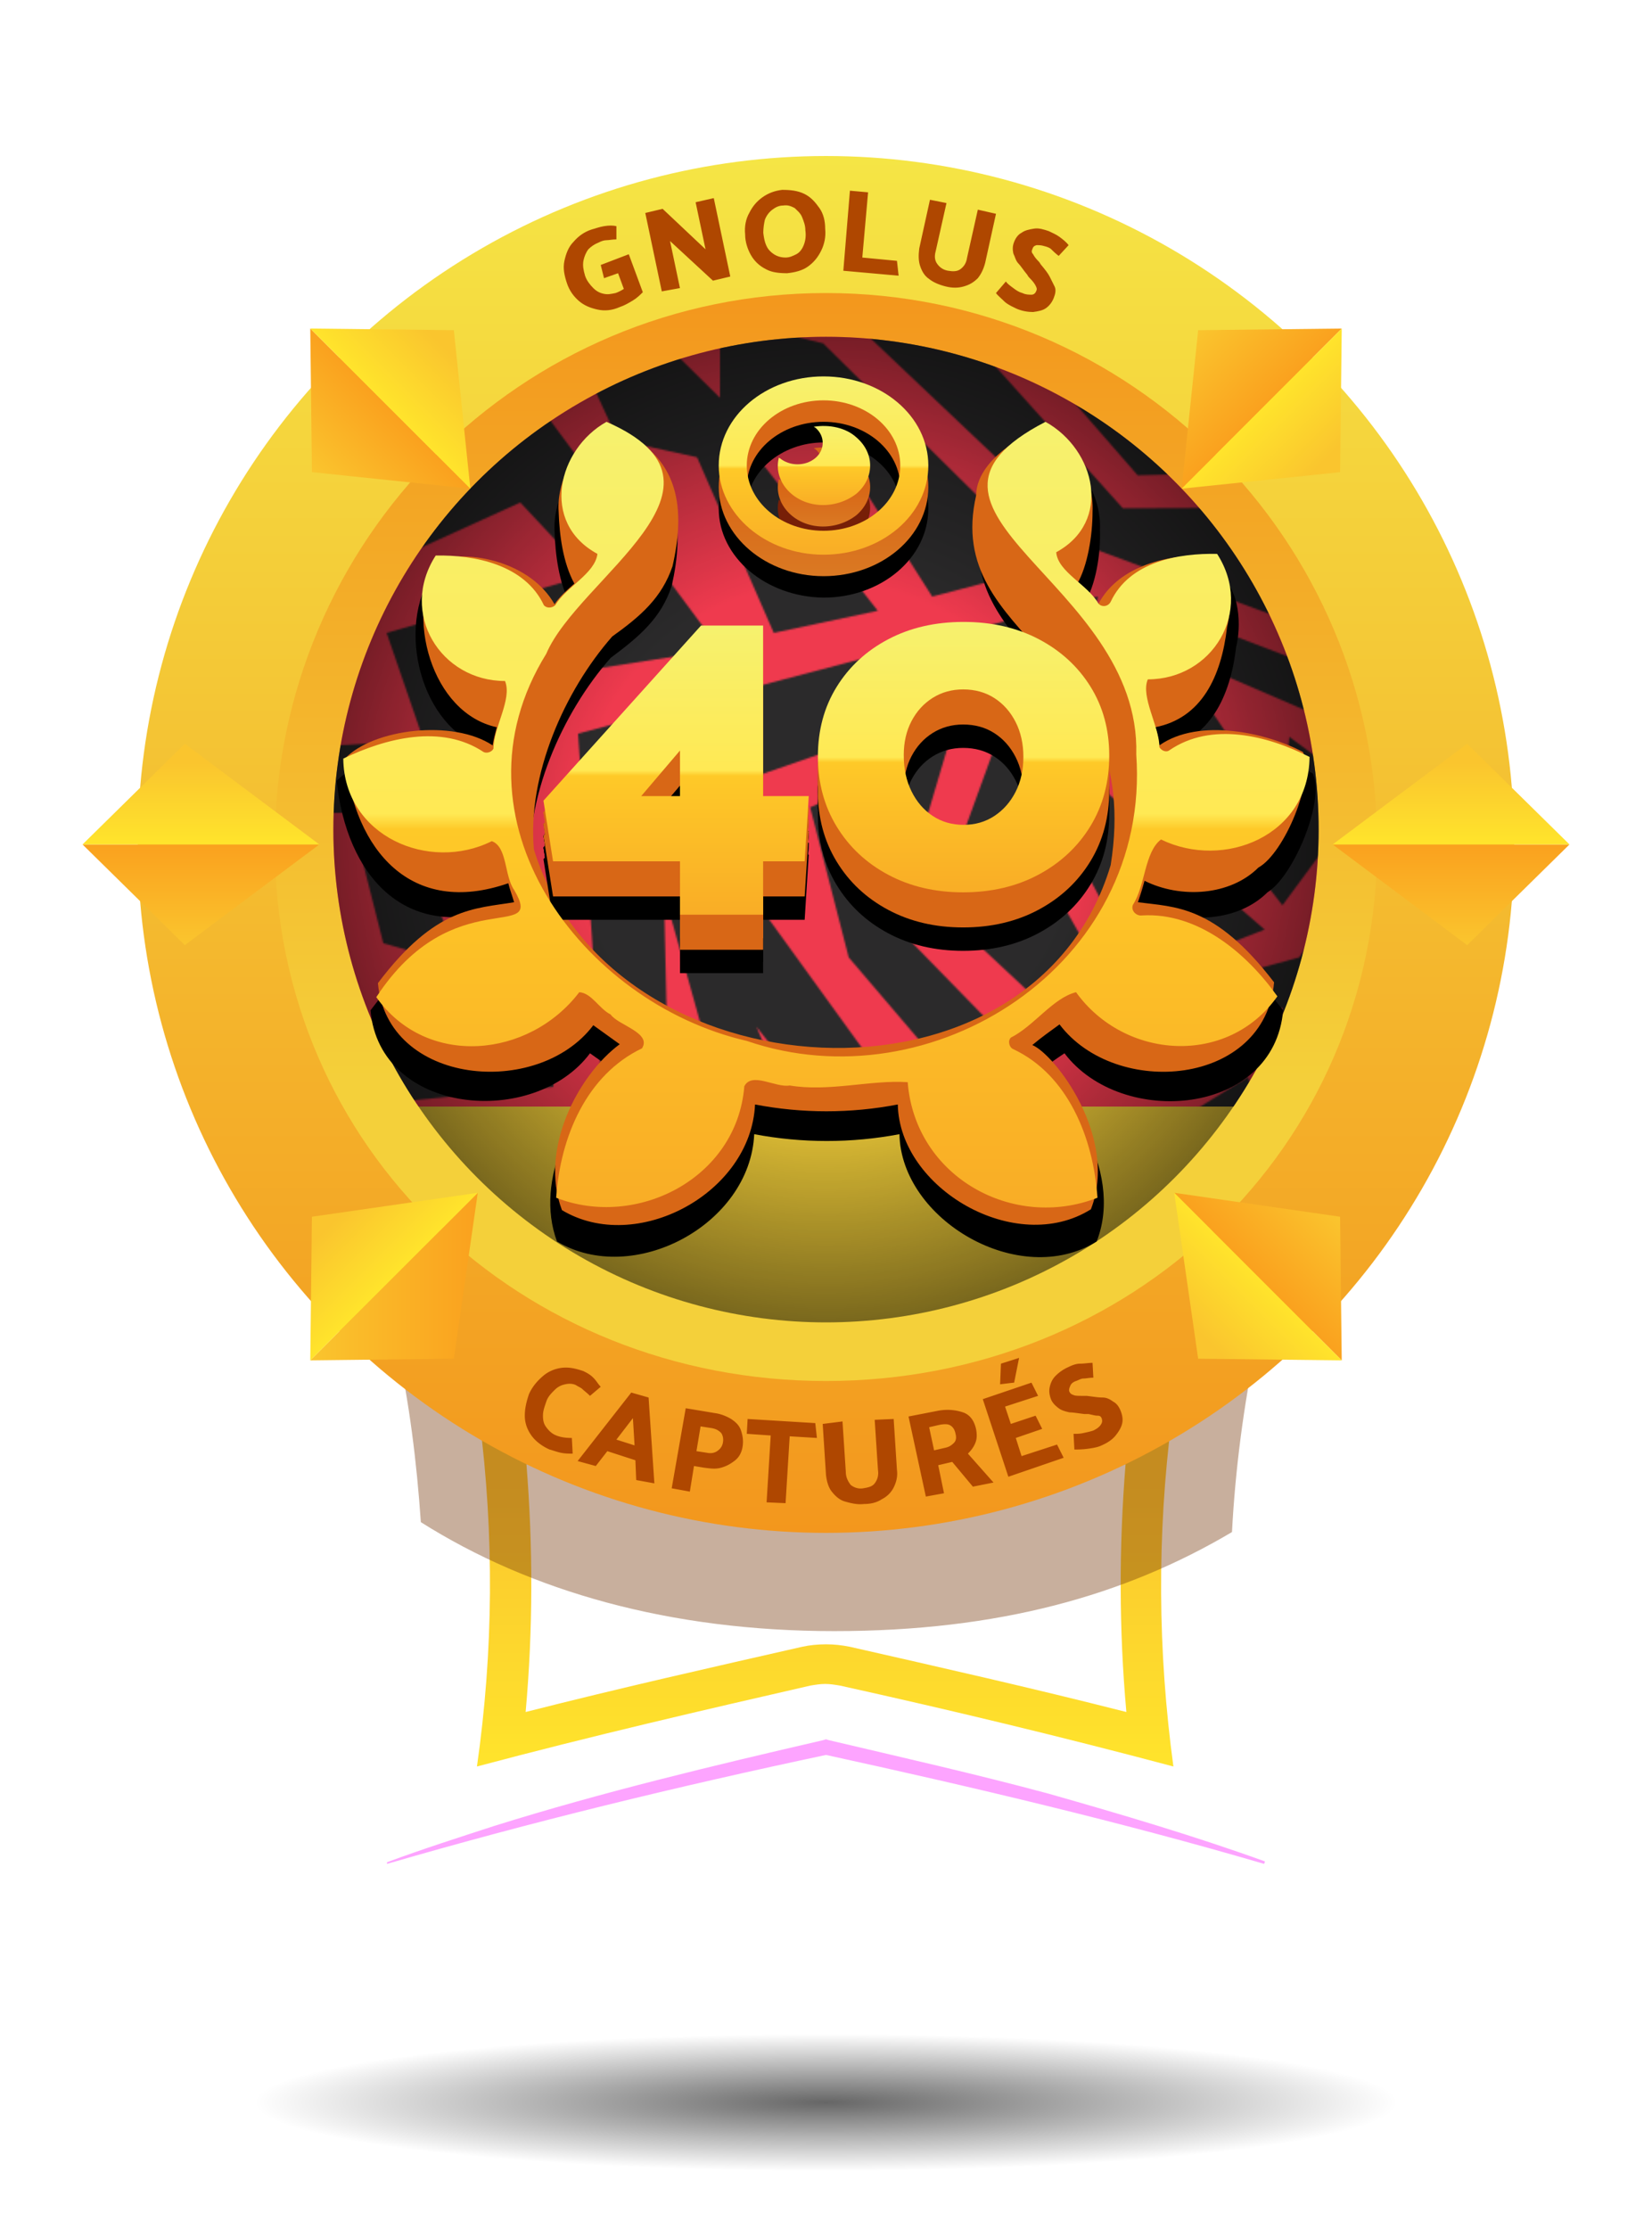 <svg data-name="Calque 1" xmlns="http://www.w3.org/2000/svg" xmlns:xlink="http://www.w3.org/1999/xlink" viewBox="0 0 200.2 270"><defs><linearGradient id="n" data-name="Dégradé sans nom 12" x1="-1468.239" y1="-2242.197" x2="-1456.034" y2="-2242.197" gradientTransform="rotate(45 -3423.959 860.533)" gradientUnits="userSpaceOnUse"><stop offset="0" stop-color="#ffe42c"/><stop offset=".81" stop-color="#fac52e"/></linearGradient><linearGradient id="y" data-name="Dégradé sans nom 14" x1="100.15" y1="441.768" x2="100.15" y2="346.704" gradientTransform="translate(0 -295.654)" xlink:href="#b"/><linearGradient id="d" data-name="Dégradé sans nom 2" x1="100.1" y1="481.354" x2="100.1" y2="314.554" gradientTransform="translate(0 -295.654)" gradientUnits="userSpaceOnUse"><stop offset="0" stop-color="#f3971d"/><stop offset="1" stop-color="#f5e545"/></linearGradient><linearGradient id="e" data-name="Dégradé sans nom 3" x1="-7671.79" y1="1673.584" x2="-7671.79" y2="1541.784" gradientTransform="rotate(-180 -3785.845 854.542)" gradientUnits="userSpaceOnUse"><stop offset="0" stop-color="#f3971d"/><stop offset=".73" stop-color="#f4d03a"/></linearGradient><linearGradient id="x" data-name="Dégradé sans nom 14" x1="116.772" y1="108.101" x2="116.772" y2="75.343" xlink:href="#b"/><linearGradient id="g" data-name="Dégradé sans nom 5" x1="-617.167" y1="3246.341" x2="-604.962" y2="3246.341" gradientTransform="rotate(-45 -4137.725 860.548)" gradientUnits="userSpaceOnUse"><stop offset="0" stop-color="#fac52e"/><stop offset="1" stop-color="#faa11e"/></linearGradient><linearGradient id="h" data-name="Dégradé sans nom 6" x1="-604.973" y1="3246.341" x2="-592.769" y2="3246.341" gradientTransform="rotate(-45 -4137.725 860.548)" gradientUnits="userSpaceOnUse"><stop offset="0" stop-color="#ffe42c"/><stop offset=".81" stop-color="#fac52e"/></linearGradient><linearGradient id="i" data-name="Dégradé sans nom 7" x1="37.6" y1="116.279" x2="57.9" y2="116.279" gradientTransform="matrix(1 0 0 -1 0 270.93)" gradientUnits="userSpaceOnUse"><stop offset="0" stop-color="#fac52e"/><stop offset="1" stop-color="#faa11e"/></linearGradient><linearGradient id="j" data-name="Dégradé sans nom 8" x1="-6093.438" y1="4110.243" x2="-6081.24" y2="4110.243" gradientTransform="rotate(-135 -3842.073 860.542)" gradientUnits="userSpaceOnUse"><stop offset="0" stop-color="#ffe42c"/><stop offset=".81" stop-color="#fac52e"/></linearGradient><linearGradient id="k" data-name="Dégradé sans nom 9" x1="-6968.919" y1="-1378.295" x2="-6956.721" y2="-1378.295" gradientTransform="rotate(135 -3719.61 860.54)" gradientUnits="userSpaceOnUse"><stop offset="0" stop-color="#fac52e"/><stop offset="1" stop-color="#faa11e"/></linearGradient><linearGradient id="l" data-name="Dégradé sans nom 10" x1="-6956.721" y1="-1378.295" x2="-6944.523" y2="-1378.295" gradientTransform="rotate(135 -3719.61 860.54)" gradientUnits="userSpaceOnUse"><stop offset="0" stop-color="#ffe42c"/><stop offset=".81" stop-color="#fac52e"/></linearGradient><linearGradient id="m" data-name="Dégradé sans nom 11" x1="-1480.443" y1="-2242.197" x2="-1468.246" y2="-2242.197" gradientTransform="rotate(45 -3423.959 860.533)" gradientUnits="userSpaceOnUse"><stop offset="0" stop-color="#fac52e"/><stop offset="1" stop-color="#faa11e"/></linearGradient><linearGradient id="a" data-name="Dégradé sans nom 20" x1="100" y1="214" x2="100" y2="171.9" gradientUnits="userSpaceOnUse"><stop offset="0" stop-color="#ffe42c"/><stop offset=".81" stop-color="#fac52e"/></linearGradient><linearGradient id="o" data-name="Dégradé sans nom 15" x1="99.8" y1="365.454" x2="99.8" y2="343.814" gradientTransform="translate(0 -295.654)" gradientUnits="userSpaceOnUse"><stop offset="0" stop-color="#da7923"/><stop offset=".47" stop-color="#d86716"/></linearGradient><linearGradient id="p" data-name="Dégradé sans nom 16" x1="99.855" y1="359.424" x2="99.855" y2="349.812" gradientTransform="translate(0 -295.654)" gradientUnits="userSpaceOnUse"><stop offset="0" stop-color="#da7923"/><stop offset=".47" stop-color="#d86716"/></linearGradient><linearGradient id="q" data-name="Dégradé sans nom 17" x1="99.8" y1="362.854" x2="99.8" y2="341.214" gradientTransform="translate(0 -295.654)" gradientUnits="userSpaceOnUse"><stop offset="0" stop-color="#f9ad26"/><stop offset=".48" stop-color="#fec928"/><stop offset=".5" stop-color="#ffe954"/><stop offset="1" stop-color="#f6f16e"/></linearGradient><linearGradient id="r" data-name="Dégradé sans nom 18" x1="99.855" y1="356.86" x2="99.855" y2="347.248" gradientTransform="translate(0 -295.654)" gradientUnits="userSpaceOnUse"><stop offset="0" stop-color="#f9ad26"/><stop offset=".48" stop-color="#fec928"/><stop offset=".5" stop-color="#ffe954"/><stop offset="1" stop-color="#f6f16e"/></linearGradient><linearGradient id="s" data-name="Dégradé sans nom 19" x1="-3182.61" y1="4813.564" x2="-3170.41" y2="4813.564" gradientTransform="rotate(-90 -3928.672 860.542)" gradientUnits="userSpaceOnUse"><stop offset="0" stop-color="#fac52e"/><stop offset="1" stop-color="#faa11e"/></linearGradient><linearGradient id="t" data-name="Dégradé sans nom 20" x1="-3170.41" y1="4813.564" x2="-3158.21" y2="4813.564" gradientTransform="rotate(-90 -3928.672 860.542)" xlink:href="#a"/><linearGradient id="u" data-name="Dégradé sans nom 21" x1="-3182.61" y1="-3605.307" x2="-3170.41" y2="-3605.307" gradientTransform="matrix(0 -1 -1 0 -3429.457 -3068.13)" gradientUnits="userSpaceOnUse"><stop offset="0" stop-color="#fac52e"/><stop offset="1" stop-color="#faa11e"/></linearGradient><linearGradient id="v" data-name="Dégradé sans nom 22" x1="-3170.41" y1="-3605.307" x2="-3158.21" y2="-3605.307" gradientTransform="matrix(0 -1 -1 0 -3429.457 -3068.13)" gradientUnits="userSpaceOnUse"><stop offset="0" stop-color="#ffe42c"/><stop offset=".81" stop-color="#fac52e"/></linearGradient><linearGradient id="b" data-name="Dégradé sans nom 14" x1="81.936" y1="110.808" x2="81.936" y2="75.785" gradientUnits="userSpaceOnUse"><stop offset="0" stop-color="#f9ad26"/><stop offset=".48" stop-color="#fec928"/><stop offset=".5" stop-color="#ffe954"/><stop offset="1" stop-color="#f6f16e"/></linearGradient><radialGradient id="w" data-name="Dégradé sans nom 23" cx="100.1" cy="2824.897" fx="100.1" fy="2824.897" r="69.227" gradientTransform="matrix(1 0 0 .12 0 -84.288)" gradientUnits="userSpaceOnUse"><stop offset="0"/><stop offset="1" stop-opacity="0"/></radialGradient><radialGradient id="f" data-name="Dégradé sans nom 1221" cx="100.1" cy="100.5" fx="100.1" fy="100.5" r="59.7" gradientUnits="userSpaceOnUse"><stop offset=".5" stop-opacity="0"/><stop offset="1" stop-opacity=".5"/></radialGradient><pattern id="c" data-name="Nouveau motif" x="0" y="0" width="1000" height="1000" patternTransform="matrix(.2 0 0 .2 -6366.92 -6419.302)" patternUnits="userSpaceOnUse"><path style="fill:none;stroke-width:0" d="M0 0h1000v1000H0z"/><path style="fill:#ef3a4e;stroke-width:0" d="M0 0h1000v1000H0z"/><path style="fill:#2b2a2b;stroke-width:0" d="M0 306.312v80.698l25.07-17.344L0 306.313zM59 0H15.885L0 7v55.791L59 17V0zM0 620.715v32.509l25.07-33.631L0 620.715zM0 727.91v47.387l25.07-50.711L0 727.91zM1000 877.542v-22.361l-4 7.846 4 14.515zM1000 589.693V500l-17 90 17-.307zM1000 213.699v-72.597l-11.383 59.004L1000 213.698zM1000 500v-71.51L932 469l68 31zM270.703 1000h75.768L303.4 972l-32.696 28zM112 889l54.49 111h53.115L169 849l-57 40zM122 981l-17.085 19h28.55L122 981zM803 816l-34.415 16 56.773 168H938.2L919 952l-45-22.945L897 989l-43-2-40.065-121L932 919l32.4 81h33.583L966 889l-163-73zM364 988l19.306 12h91.656l-23.32-18.015L364 988zM633 935l-36 30.5-41.125-102.473L524 925.5l54 53.5-33.105 21h56.082l38.458-28L633 935z"/><path style="fill:#2b2a2b;stroke-width:0" d="m683 843-62 21-30-115-77.402 48L377 657l32-108-83.333 36.667L349 676.563 520 877l48-68 42 108 45-4 6 68-25.525 19h59.853l6.577-4.896L683 843zM15.885 1000H59v-19l-43.115 19zM669 72.701l136.935-44.83L796.539 0h-60.985l-87.736 57.87L669 72.701z"/><path style="fill:#2b2a2b;stroke-width:0" d="M103 960 89 836l152-26-4-173 66.693 239.277 53.815-5.554-64.406-152.14L461 932l-212-39 22-48.424-70.96 2.825 34.589 95.872L531 972 249 582l202-70-40 110 74-12 41.723 78.678 74.28-28.986L500 572l-33 8 33-122-315 83 16 235-156 14 25 132H40L25.07 806 0 855.18v22.362L23 961l80-1zM271 289.606v47.997l-52.667-51.937 188.764-83.056L342.6 165.11 171.667 281.666l37.44 81.436 47.997 10.5L303.602 480l62.997-13.403-76.497-97.495 43.398-15L399.597 458l70.497-18.402L333.5 304.604 271 289.606z"/><path style="fill:#2b2a2b;stroke-width:0" d="m103 116 154 46-123.288 62.439 12.955 42.082L326.5 151.449 205 90l86.602-68.882 118.31 76.64L385 131l-94.898-79.884L249 86l158.299 90.157 31.774-58.867 49.857 26.434-35.333 45.388 48.02 26.498 19.178-54.052L573 194l-73 52-68.965-32-100 58L496.09 428.5 635 480l32-76-151.91.5L405.036 282l50-30L500 277.5l142.334-85.167L346.471 0h-75.768L231 34 219.605 0h-53.114L193 54l-90 62z"/><path style="fill:#2b2a2b;stroke-width:0" d="m683 91.667 126.204 105.15L611.83 304.28 629 322.556h79.781L759 280l75 132 46-31-89-116 44.087-31.286L908 360l45.293-30.526-178.14-221.424 75.92-10.988L879.5 145l-36.61 6.745L883.5 205l15.5-16 87 160-149.913 99.606-55.497-61.497L761.09 458l86.996 34.103L1000 387.01v-80.698L894.988 40.938 683 91.667zM611.83 707 627 816l61-13 107-97-47.418-7L803 566 520 458l-20 95 32-10 79.83 102L662 577l-46-34-4.17 48L545 492.103 756 583l-61 118 35 26-78.5 39-9.144-67.643L726 594l-44-7-60 89.563L513.598 706 475 638l-58 21 107 100 87.83-52zM67 668l46 13-48.96-134.342L25.07 549 48 480l-23.438-22L150 401l41.107 44L69 480l73 212-9 32-68-26.371L54 766l116-11 1-66-35.5-178L271 490 50 192l6-27.5 69 37.5 66-26-132-50 97.995-87.005L133.465 0h-28.55L6 110l-6 31.1v72.6L120 357l-38 28 6-37-33-38.89-38.96-7.444 35.955 67.48-14.06 36.744L0 428.49v161.203l46.997-.846L67 668z"/><path style="fill:#2b2a2b;stroke-width:0" d="m908 15 65 155 10.345-57.138L938.2 0H825.358L834 25.571 908 15zM1000 62.791V7l-2.017-7H964.4L992 69l8-6.209zM962.073 499.598l-119.993 16.5L720.585 480l36.998-126.895-287.49-30.55 54 61.997 187.492-4.949-52.497 116.994 172.493 58.499-50.999 131.992 50.997 10.499L699.586 816.08l47.996 175.985-12.028 7.934h60.985l-57.955-171.919L894.576 676.59l-65.996-13.5 40.498-107.994 49.497-4.5-46.498 91.496 86.996 17.999L828.58 804.082l130.493 53.998L1000 775.297V727.91l-39.427 5.227-13.498 75.446-44.998-23.999L1000 653.224v-32.51l-75.425 3.378 37.498-124.494zM513.598 289.61l42 19.5 212.987-113.995L597.667 72.7 695.328 0h-59.853l-73.921 55.024L541 43.666 600.977 0h-56.082l-38.4 24.36L474.962 0h-91.656l308.361 191.667-178.07 97.943z"/></pattern></defs><path d="M153.3 225.7c-18.7-5.4-36.3-9.6-53.2-13.3-16.9 3.7-34.5 7.8-53.2 13.3 5.3-21 5.6-42.1 1-63.1 34.8 2.9 69.5 2.9 104.3 0-4.5 21-4.2 42 1.1 63.1z" style="fill:url(#c);stroke-width:0"/><path d="M153.2 225.8c-17.4-5.1-35.7-9.4-53.1-13.2-17.9 3.8-35.7 8.1-53.2 13.2v-.2c4.3-1.6 8.7-3 13-4.4 13.1-4.1 26.5-7.3 39.9-10.4l.3-.1.3.1c8.9 2.1 17.8 4.1 26.7 6.5 8.8 2.5 17.6 5.1 26.2 8.2l-.1.3z" style="fill:#fda4ff;stroke-width:0"/><path d="M136.4 177.4c-.8 10-.8 20 .1 30-11.4-2.9-22.5-5.4-33.5-7.9-1-.2-1.9-.3-2.9-.3s-2 .1-2.9.3c-11 2.5-22.1 5-33.5 7.9.9-10 .9-20 .1-30 24.2.8 48.4.8 72.6 0m5.6-5.5c-28 1.4-55.9 1.4-83.9 0 1.8 14.1 1.7 28.1-.3 42.1 13.9-3.7 27.3-6.8 40.4-9.8.6-.1 1.2-.2 1.8-.2s1.2.1 1.8.2c13.1 2.9 26.5 6.1 40.4 9.8-1.9-14-2-28-.2-42.1z" style="fill:url(#a);stroke-width:0"/><path d="M48 162.6c1.6 7.2 2.5 14.5 3 21.8 13.3 8.4 30.2 13.2 50.1 13.2s35.2-4.3 48.2-12c.4-7.6 1.4-15.3 3-23-34.8 2.9-69.6 2.9-104.3 0z" style="fill:#77370b;isolation:isolate;opacity:.4;stroke-width:0"/><circle cx="100.1" cy="102.3" r="83.4" style="fill:url(#d);stroke-width:0"/><path d="M33.3 102.3c0-36.9 29.9-66.8 66.8-66.8s66.8 29.9 66.8 66.8-29.9 65-66.8 65-66.8-28.1-66.8-65z" style="fill:url(#e);stroke-width:0"/><circle cx="100.1" cy="100.5" r="59.7" style="fill:url(#c);stroke-width:0"/><circle cx="100.1" cy="100.5" r="59.7" style="fill:url(#f);stroke-width:0"/><path style="fill:url(#g);stroke-width:0" d="m57 59.2-19.2-2-.2-17.4L57 59.2z"/><path style="fill:url(#h);stroke-width:0" d="M57 59.2 55 40l-17.4-.2L57 59.2z"/><path style="fill:url(#i);stroke-width:0" d="M57.9 144.5 55 164.6l-17.4.2 20.3-20.3z"/><path style="fill:url(#j);stroke-width:0" d="m57.9 144.5-20.1 2.9-.2 17.4 20.3-20.3z"/><path style="fill:url(#k);stroke-width:0" d="m142.3 144.5 20.1 2.9.2 17.4-20.3-20.3z"/><path style="fill:url(#l);stroke-width:0" d="m142.3 144.5 2.9 20.1 17.4.2-20.3-20.3z"/><path style="fill:url(#m);stroke-width:0" d="m143.2 59.2 2-19.2 17.4-.2-19.4 19.4z"/><path style="fill:url(#n);stroke-width:0" d="m143.2 59.2 19.2-2 .2-17.4-19.4 19.4z"/><path d="m73.2 33.7-.4-1.6 3.4-1.3 1.7 4.6c-.3.3-.7.7-1.2 1s-1 .6-1.6.8c-.9.4-1.8.5-2.7.3s-1.6-.5-2.2-1c-.7-.6-1.2-1.3-1.5-2.2s-.5-1.8-.3-2.7.5-1.7 1.1-2.3c.6-.7 1.3-1.2 2.2-1.5.4-.1.9-.3 1.5-.4s1.1-.1 1.5 0V29c-.5 0-.9.1-1.2.1s-.6.1-1 .3c-.5.2-.9.5-1.2.8-.3.4-.5.9-.6 1.4-.1.6 0 1.1.2 1.8.2.6.6 1.1 1 1.5s.8.6 1.3.7c.5.1.9 0 1.4-.1.3-.1.7-.3 1-.5l-.7-1.9-1.7.6zM80.2 35.3l-2-9.5 2.1-.5 5.2 4.9-1.2-5.7 2.2-.5 2 9.5-2.1.5-5.2-4.8 1.2 5.7-2.2.4zM94.8 23c1 0 1.9.1 2.7.5s1.3 1 1.8 1.7.7 1.6.7 2.5c.1 1-.1 1.9-.5 2.7s-.9 1.4-1.6 1.9c-.7.5-1.6.7-2.5.8-1 0-1.9-.1-2.6-.5-.8-.4-1.4-1-1.8-1.7s-.7-1.6-.7-2.5c-.1-1 .1-1.9.5-2.6.4-.8.9-1.4 1.6-1.9s1.5-.8 2.4-.9zm-2.3 5.2c.1.9.3 1.7.8 2.2s1.1.8 1.9.8c.5 0 .9-.2 1.3-.4s.7-.6.9-1.1c.2-.5.3-1.1.2-1.8 0-.6-.2-1.1-.4-1.6s-.6-.8-.9-1.1c-.4-.2-.8-.4-1.4-.3-.5 0-.9.2-1.3.5s-.7.7-.9 1.2c-.1.4-.2 1-.2 1.6zM108.9 33.4l-6.7-.6.8-9.7 2.2.2-.7 7.9 4.2.4.2 1.8zM114.7 24.6l-1.3 5.8c-.2.7-.1 1.2.2 1.6.3.4.7.7 1.3.8s1.1.1 1.5-.2.7-.7.8-1.4l1.3-5.8 2.2.5-1.3 5.9c-.2.8-.5 1.4-.9 1.9-.5.5-1 .8-1.7 1s-1.4.2-2.2 0-1.5-.5-2-.9c-.6-.4-.9-1-1.1-1.6s-.2-1.3-.1-2.1l1.3-5.9 2 .4zM120.7 35.5l1.2-1.4c.2.3.5.5.9.8s.7.5 1.1.6c.4.2.8.2 1.1.2s.5-.2.6-.5c.1-.2 0-.4-.1-.6s-.3-.5-.7-.9c-.1-.1-.2-.2-.3-.4-.5-.6-.8-1.1-1.1-1.4s-.4-.8-.6-1.2c-.1-.5-.1-.9.1-1.4s.5-.9.9-1.1c.4-.3.9-.4 1.5-.5s1.2.1 1.8.3c.4.2.9.4 1.3.7.4.3.8.6 1.1 1l-1.2 1.3c-.4-.3-.7-.6-.9-.8-.2-.2-.5-.3-.9-.4-.3-.1-.6-.1-.9-.1-.3.1-.4.2-.5.5-.1.2-.1.4.1.6.1.2.3.5.6.8.1.1.2.2.3.4.5.6.9 1.1 1.1 1.5l.6 1.2c.2.4.1.9-.1 1.4s-.5.9-.9 1.2-.9.4-1.6.5c-.6 0-1.3-.1-2-.4-.4-.2-.9-.4-1.4-.8-.5-.5-.9-.8-1.1-1.1z" style="fill:#af4700;stroke-width:0"/><g><path d="m72.8 168-1.3 1.1c-.4-.4-.7-.6-.9-.8-.2-.2-.5-.3-.8-.5-.4-.2-.9-.2-1.3-.1-.5.1-.9.3-1.3.7s-.8.8-1 1.4c-.2.6-.4 1.1-.4 1.7s.1 1 .4 1.4.6.7 1 .9c.6.3 1.3.4 2.1.4l.1 1.9c-.4 0-.9 0-1.4-.1s-1-.3-1.4-.4c-.9-.4-1.7-1-2.2-1.7s-.8-1.5-.8-2.4.2-1.7.5-2.6c.4-.9 1-1.6 1.7-2.2s1.5-.9 2.3-1c.9-.1 1.7.1 2.6.4.4.2.8.4 1.2.8s.6.8.9 1.1zM78.6 169.3l.7 10.4-2.2-.4-.1-2.4-3.4-1.1-1.4 1.8-2.2-.6 6.5-8.3 2.1.6zm-1.9 2.5-2 2.6 2.2.7-.2-3.3zM83.6 180.7l-2.2-.4 1.7-9.7 3.6.6c.7.1 1.4.4 1.9.7.6.4 1 .8 1.2 1.4s.3 1.2.2 1.9c-.1.7-.4 1.3-.9 1.7s-1 .7-1.7.9-1.3.1-2.1 0l-1.2-.2-.5 3.1zm2.6-7.7-1.3-.2-.5 3 1.3.2c.5.1.9 0 1.2-.2s.6-.5.7-1 0-.9-.2-1.2c-.3-.3-.6-.5-1.2-.6zM99 174.2l-3.3-.2-.5 8.1-2.3-.1.5-8.1-2.9-.2.1-1.8 8.2.5.2 1.8zM102.1 172.2l.4 6.1c0 .7.3 1.2.6 1.6.4.3.9.5 1.5.4s1.1-.2 1.4-.6.5-.9.4-1.6l-.4-6.1 2.3-.1.4 6.2c.1.8-.1 1.5-.4 2.1s-.8 1.1-1.4 1.4c-.6.4-1.3.6-2.2.6-.8.1-1.6-.1-2.3-.3s-1.2-.7-1.6-1.2-.6-1.2-.7-2l-.4-6.2 2.4-.3zM110.1 171.6l3.6-.7c1.1-.2 2.1-.1 3 .2s1.4 1.1 1.6 2.1c.1.6.1 1.1-.1 1.6s-.5.9-.9 1.3l3.1 3.5-2.5.5-2.5-3-1.7.4.7 3.4-2.2.4-2.1-9.7zm3.8 1-1.3.3.6 2.8 1.3-.3c.5-.1.8-.3 1.1-.6s.3-.7.2-1.1c-.1-.5-.3-.8-.6-1s-.7-.2-1.3-.1zM122.2 178.9l-3.1-9.4 5.9-2 .8 1.6-4 1.3.7 2.1 3-1 .8 1.6-3.2 1.1.7 2.2 4.3-1.4.8 1.6-6.7 2.3zm-1-11.2.1-2.5 2.2-.7-.6 3c-.1 0-1.7.2-1.7.2zM130.2 175.6l-.1-1.9c.4 0 .8 0 1.2-.1.5-.1.9-.2 1.2-.3.4-.2.7-.4.9-.7s.2-.5.1-.8c-.1-.2-.2-.3-.5-.3s-.6-.1-1.1-.2h-.5c-.8-.1-1.4-.2-1.8-.2-.4-.1-.9-.2-1.3-.5s-.7-.6-.9-1c-.2-.5-.3-1-.2-1.5s.3-1 .7-1.4a5 5 0 0 1 1.6-1.1c.4-.2.9-.4 1.4-.4s1-.1 1.5-.1l.1 1.8c-.5 0-.9.1-1.2.1s-.6.2-.9.3c-.3.1-.6.3-.7.6-.1.2-.2.5-.1.7.1.2.2.3.5.4.2.1.6.1 1.1.1h.5c.8.1 1.4.2 1.9.2s.9.2 1.3.5c.4.2.7.6.9 1.1s.3 1 .2 1.5-.4 1-.8 1.5-1 .9-1.7 1.2c-.4.2-.9.3-1.6.4s-1.3.1-1.7.1z" style="fill:#af4700;stroke-width:0"/></g><path d="M159.1 93.7c-4.4-2.3-12.9-4.3-17.7-.8-.1-.7-.2-1.4-.5-2.2 5.7-1.1 8.2-6.3 8.9-12.3.6-2.4.6-7-2.2-8.9-6.6-.2-11.9 2.1-13.7 6.2-.6-1-1.6-1.8-2.5-2.6 1.4-2.2 2-6 1.9-8.9.2-4.2-2.5-8.6-6.4-10.3-5.1 2.1-7.9 5.3-7.9 8.3-4.1 18.2 20.8 19.4 16.6 45.7-9.6 32.1-61.9 28.7-71.3-1.9-.8-9.2 3.8-19.6 9.7-26.3 3.5-2.6 6.1-4.8 7.4-8.7 1.5-6.7 1.3-13.8-7.4-17-4.1.8-7 6.2-6.8 10.3.1 2.9.5 6.2 1.9 8.9-.9.8-1.9 1.6-2.5 2.6-3-5.5-10.4-7-14.5-5.8-4.1 6.9-.7 19 7.4 20.8-.2.8-.4 1.5-.5 2.2-4.8-3.3-14.8-2-18.2 1.6C42 106 49 114.2 61 110c.2.8.5 1.6.7 2.4-4.8.8-9.7.5-16.8 10 1.1 12.7 19.8 14.3 26.6 5.2 1.1.8 2.2 1.5 3.2 2.3-5.1 3.8-10 13-7.2 20.5 9.2 5.5 23.4-2 23.9-13 5.8 1.1 11.8 1.1 17.6 0 .2 10.4 14.6 18.8 23.9 13 3.5-8.9-4.5-19.2-7.3-20.3 1.2-1 2.2-1.7 3.4-2.5 6.9 9.1 25.4 7.6 26.5-5.2-7.4-9.6-12.3-9.3-16.8-9.9.3-1 .5-1.6.8-2.7 4.5 2.2 10.6 1.8 14.1-1.7 3.1-1.9 7-11 5.5-14.4z" style="stroke-width:0"/><path d="M157.9 91.1c-4.3-2.3-12.6-4.2-17.4-.8-.1-.7-.2-1.4-.5-2.2 5.6-1.1 8-6.1 8.7-12.1.6-2.4.6-6.8-2.2-8.7-6.5-.2-11.6 2.1-13.5 6.1-.6-1-1.6-1.8-2.5-2.6 1.3-2.2 1.9-5.9 1.9-8.8.2-4.1-2.4-8.5-6.3-10.1-4.9 2.1-7.8 5.2-7.8 8.1-4.1 17.8 20.4 19 16.3 44.8-9.4 31.5-60.7 28.1-69.9-1.9-.8-9 3.7-19.2 9.5-25.8 3.5-2.5 6-4.7 7.3-8.5 1.5-6.6 1.2-13.5-7.2-16.7-4.1.8-6.9 6.1-6.6 10.1.1 2.8.5 6.1 1.9 8.7-.9.8-1.8 1.6-2.4 2.5-2.9-5.1-10.2-6.6-14.2-5.4-4 6.8-.7 18.6 7.2 20.3-.2.8-.4 1.5-.5 2.2-4.8-3.2-14.5-2-17.9 1.6 1.2 11.1 8 19.2 19.8 15.1.2.8.5 1.6.7 2.3-4.7.8-9.5.5-16.5 9.8 1.1 12.4 19.4 14 26.1 5.1 1.1.8 2.1 1.5 3.2 2.3-5 3.7-9.8 12.7-7 20.1 9 5.4 22.9-2 23.4-12.8 5.7 1.1 11.6 1.1 17.3 0 .2 10.2 14.3 18.4 23.4 12.7 3.4-8.7-4.4-18.8-7.1-19.9 1.2-1 2.2-1.7 3.3-2.5 6.8 9 24.9 7.5 26-5.1-7.2-9.4-12-9.1-16.5-9.7.3-.9.5-1.5.8-2.6 4.4 2.2 10.4 1.8 13.8-1.6 3.1-1.7 6.9-10.6 5.4-14z" style="fill:#d86716;stroke-width:0"/><g><path d="M99.8 72.4c7 0 12.7-4.8 12.7-10.8s-5.7-10.8-12.7-10.8-12.7 4.8-12.7 10.8c0 5.9 5.7 10.7 12.7 10.8zm0-18.8c5.1 0 9.3 3.5 9.3 7.9s-4.2 7.9-9.3 7.9-9.3-3.5-9.3-7.9c0-4.3 4.2-7.9 9.3-7.9z" style="stroke-width:0"/><path d="M103.8 64.9c2.2-1.9 2.2-4.9 0-6.8-1.3-1.2-3.3-1.6-5.2-1.3.1 0 .1.1.2.1 1.2 1 1.2 2.7 0 3.7s-3.1 1-4.3 0c-.1 0-.1-.1-.1-.1-.7 2.6 1.3 5.2 4.3 5.7 1.8.4 3.7-.1 5.1-1.3z" style="fill:#771f07;stroke-width:0"/><path d="M99.8 69.8c7 0 12.7-4.8 12.7-10.8s-5.7-10.8-12.7-10.8S87.1 53 87.1 59c0 5.9 5.7 10.8 12.7 10.8zm0-18.7c5.1 0 9.3 3.5 9.3 7.9s-4.2 7.9-9.3 7.9-9.3-3.5-9.3-7.9 4.2-7.9 9.3-7.9z" style="fill:url(#o);stroke-width:0"/><path d="M103.8 62.4c2.2-1.9 2.2-4.9 0-6.8-1.3-1.2-3.3-1.6-5.2-1.3.1 0 .1.1.2.1 1.2 1 1.2 2.7 0 3.7s-3.1 1-4.3 0c-.1 0-.1-.1-.1-.1-.7 2.6 1.3 5.2 4.3 5.7 1.8.3 3.7-.2 5.1-1.3z" style="fill:url(#p);stroke-width:0"/><g><path d="M99.8 67.2c7 0 12.7-4.8 12.7-10.8s-5.7-10.8-12.7-10.8-12.7 4.8-12.7 10.8c0 5.9 5.7 10.8 12.7 10.8zm0-18.7c5.1 0 9.3 3.5 9.3 7.9s-4.2 7.9-9.3 7.9-9.3-3.5-9.3-7.9 4.2-7.9 9.3-7.9z" style="fill:url(#q);stroke-width:0"/><path d="M103.8 59.8c2.2-1.9 2.2-4.9 0-6.8-1.3-1.2-3.3-1.6-5.2-1.3.1 0 .1.1.2.1 1.2 1 1.2 2.7 0 3.7s-3.1 1-4.3 0c-.1 0-.1-.1-.1-.1-.7 2.6 1.3 5.2 4.3 5.7 1.8.3 3.7-.2 5.1-1.3z" style="fill:url(#r);stroke-width:0"/></g></g><g><path style="fill:url(#s);stroke-width:0" d="m38.7 102.3-16.3 12.2L10 102.3h28.7z"/><path style="fill:url(#t);stroke-width:0" d="M38.7 102.3 22.4 90.1 10 102.3h28.7z"/><path style="fill:url(#u);stroke-width:0" d="m161.5 102.3 16.3 12.2 12.4-12.2h-28.7z"/><path style="fill:url(#v);stroke-width:0" d="m161.5 102.3 16.3-12.2 12.4 12.2h-28.7z"/></g><ellipse cx="100.1" cy="255.9" rx="97.3" ry="10.7" style="fill:url(#w);isolation:isolate;opacity:.6;stroke-width:0"/><g><path d="M97.514 111.431h-5.036v6.463H82.406v-6.463H67.022l-1.162-7.347 19.092-21.212h7.526v20.66h5.534l-.498 7.9zm-19.811-7.9h4.703v-5.524l-4.703 5.525zM101.388 90.301c1.512-2.448 3.597-4.372 6.253-5.772 2.656-1.4 5.7-2.1 9.13-2.1s6.475.7 9.132 2.1c2.656 1.4 4.74 3.314 6.253 5.745 1.512 2.43 2.269 5.211 2.269 8.341 0 3.204-.757 6.05-2.269 8.535-1.513 2.486-3.607 4.447-6.28 5.883-2.677 1.436-5.728 2.155-9.16 2.155-3.394 0-6.419-.71-9.075-2.127-2.656-1.417-4.741-3.37-6.253-5.856-1.514-2.486-2.27-5.311-2.27-8.48 0-3.166.756-5.974 2.27-8.424zm9.075 12.65c.627 1.271 1.485 2.265 2.573 2.984 1.088.718 2.333 1.077 3.736 1.077 1.401 0 2.646-.36 3.735-1.077 1.088-.719 1.945-1.694 2.573-2.928.627-1.233.94-2.642.94-4.226 0-1.583-.313-2.992-.94-4.226-.628-1.234-1.485-2.2-2.573-2.9-1.089-.7-2.351-1.05-3.791-1.05-1.365 0-2.592.341-3.68 1.022-1.089.682-1.946 1.621-2.573 2.817-.628 1.198-.94 2.57-.94 4.116 0 1.657.312 3.121.94 4.392z" style="stroke-width:0"/><path d="M97.514 110.014h-5.036v6.463H82.406v-6.463H67.022l-1.162-7.347 19.092-21.213h7.526v20.66h5.534l-.498 7.9zm-19.811-7.9h4.703V96.59l-4.703 5.524zM101.388 88.884c1.512-2.449 3.597-4.373 6.253-5.772 2.656-1.4 5.7-2.1 9.13-2.1s6.475.7 9.132 2.1c2.656 1.4 4.74 3.314 6.253 5.744 1.512 2.43 2.269 5.212 2.269 8.342 0 3.204-.757 6.049-2.269 8.535-1.513 2.486-3.607 4.446-6.28 5.883-2.677 1.436-5.728 2.154-9.16 2.154-3.394 0-6.419-.71-9.075-2.127-2.656-1.417-4.741-3.37-6.253-5.855-1.514-2.486-2.27-5.312-2.27-8.48 0-3.167.756-5.974 2.27-8.424zm9.075 12.65c.627 1.27 1.485 2.265 2.573 2.983 1.088.719 2.333 1.077 3.736 1.077 1.401 0 2.646-.358 3.735-1.077 1.088-.718 1.945-1.693 2.573-2.927.627-1.234.94-2.642.94-4.226 0-1.583-.313-2.992-.94-4.227-.628-1.233-1.485-2.2-2.573-2.9-1.089-.699-2.351-1.05-3.791-1.05-1.365 0-2.592.342-3.68 1.023-1.089.682-1.946 1.62-2.573 2.817-.628 1.197-.94 2.569-.94 4.116 0 1.657.312 3.12.94 4.391z" style="stroke-width:0"/><path d="M97.514 110.014h-5.036v6.463H82.406v-6.463H67.022l-1.162-7.347 19.092-21.213h7.526v20.66h5.534l-.498 7.9zm-19.811-7.9h4.703V96.59l-4.703 5.524zM101.388 88.884c1.512-2.449 3.597-4.373 6.253-5.772 2.656-1.4 5.7-2.1 9.13-2.1s6.475.7 9.132 2.1c2.656 1.4 4.74 3.314 6.253 5.744 1.512 2.43 2.269 5.212 2.269 8.342 0 3.204-.757 6.049-2.269 8.535-1.513 2.486-3.607 4.446-6.28 5.883-2.677 1.436-5.728 2.154-9.16 2.154-3.394 0-6.419-.71-9.075-2.127-2.656-1.417-4.741-3.37-6.253-5.855-1.514-2.486-2.27-5.312-2.27-8.48 0-3.167.756-5.974 2.27-8.424zm9.075 12.65c.627 1.27 1.485 2.265 2.573 2.983 1.088.719 2.333 1.077 3.736 1.077 1.401 0 2.646-.358 3.735-1.077 1.088-.718 1.945-1.693 2.573-2.927.627-1.234.94-2.642.94-4.226 0-1.583-.313-2.992-.94-4.227-.628-1.233-1.485-2.2-2.573-2.9-1.089-.699-2.351-1.05-3.791-1.05-1.365 0-2.592.342-3.68 1.023-1.089.682-1.946 1.62-2.573 2.817-.628 1.197-.94 2.569-.94 4.116 0 1.657.312 3.12.94 4.391z" style="stroke-width:0"/><path d="M97.514 108.597h-5.036v6.462H82.406v-6.462H67.022l-1.162-7.348 19.092-21.212h7.526v20.66h5.534l-.498 7.9zm-19.811-7.9h4.703v-5.524l-4.703 5.524zM101.388 87.467c1.512-2.449 3.597-4.373 6.253-5.773 2.656-1.4 5.7-2.1 9.13-2.1s6.475.7 9.132 2.1c2.656 1.4 4.74 3.315 6.253 5.745 1.512 2.43 2.269 5.212 2.269 8.342 0 3.203-.757 6.049-2.269 8.534-1.513 2.486-3.607 4.447-6.28 5.884-2.677 1.436-5.728 2.154-9.16 2.154-3.394 0-6.419-.71-9.075-2.127-2.656-1.417-4.741-3.37-6.253-5.855-1.514-2.486-2.27-5.312-2.27-8.48 0-3.167.756-5.975 2.27-8.424zm9.075 12.65c.627 1.27 1.485 2.265 2.573 2.983 1.088.718 2.333 1.077 3.736 1.077 1.401 0 2.646-.359 3.735-1.077 1.088-.718 1.945-1.693 2.573-2.928.627-1.233.94-2.642.94-4.226 0-1.583-.313-2.991-.94-4.226-.628-1.233-1.485-2.2-2.573-2.9-1.089-.699-2.351-1.05-3.791-1.05-1.365 0-2.592.342-3.68 1.022-1.089.683-1.946 1.622-2.573 2.818-.628 1.197-.94 2.569-.94 4.116 0 1.657.312 3.12.94 4.391z" style="stroke-width:0"/><path d="M97.514 110.014h-5.036v6.463H82.406v-6.463H67.022l-1.162-7.347 19.092-21.213h7.526v20.66h5.534l-.498 7.9zm-19.811-7.9h4.703V96.59l-4.703 5.524zM101.388 88.884c1.512-2.449 3.597-4.373 6.253-5.772 2.656-1.4 5.7-2.1 9.13-2.1s6.475.7 9.132 2.1c2.656 1.4 4.74 3.314 6.253 5.744 1.512 2.43 2.269 5.212 2.269 8.342 0 3.204-.757 6.049-2.269 8.535-1.513 2.486-3.607 4.446-6.28 5.883-2.677 1.436-5.728 2.154-9.16 2.154-3.394 0-6.419-.71-9.075-2.127-2.656-1.417-4.741-3.37-6.253-5.855-1.514-2.486-2.27-5.312-2.27-8.48 0-3.167.756-5.974 2.27-8.424zm9.075 12.65c.627 1.27 1.485 2.265 2.573 2.983 1.088.719 2.333 1.077 3.736 1.077 1.401 0 2.646-.358 3.735-1.077 1.088-.718 1.945-1.693 2.573-2.927.627-1.234.94-2.642.94-4.226 0-1.583-.313-2.992-.94-4.227-.628-1.233-1.485-2.2-2.573-2.9-1.089-.699-2.351-1.05-3.791-1.05-1.365 0-2.592.342-3.68 1.023-1.089.682-1.946 1.62-2.573 2.817-.628 1.197-.94 2.569-.94 4.116 0 1.657.312 3.12.94 4.391z" style="stroke-width:0"/><path d="M97.514 108.597h-5.036v6.462H82.406v-6.462H67.022l-1.162-7.348 19.092-21.212h7.526v20.66h5.534l-.498 7.9zm-19.811-7.9h4.703v-5.524l-4.703 5.524zM101.388 87.467c1.512-2.449 3.597-4.373 6.253-5.773 2.656-1.4 5.7-2.1 9.13-2.1s6.475.7 9.132 2.1c2.656 1.4 4.74 3.315 6.253 5.745 1.512 2.43 2.269 5.212 2.269 8.342 0 3.203-.757 6.049-2.269 8.534-1.513 2.486-3.607 4.447-6.28 5.884-2.677 1.436-5.728 2.154-9.16 2.154-3.394 0-6.419-.71-9.075-2.127-2.656-1.417-4.741-3.37-6.253-5.855-1.514-2.486-2.27-5.312-2.27-8.48 0-3.167.756-5.975 2.27-8.424zm9.075 12.65c.627 1.27 1.485 2.265 2.573 2.983 1.088.718 2.333 1.077 3.736 1.077 1.401 0 2.646-.359 3.735-1.077 1.088-.718 1.945-1.693 2.573-2.928.627-1.233.94-2.642.94-4.226 0-1.583-.313-2.991-.94-4.226-.628-1.233-1.485-2.2-2.573-2.9-1.089-.699-2.351-1.05-3.791-1.05-1.365 0-2.592.342-3.68 1.022-1.089.683-1.946 1.622-2.573 2.818-.628 1.197-.94 2.569-.94 4.116 0 1.657.312 3.12.94 4.391z" style="stroke-width:0"/><path d="M97.514 108.597h-5.036v6.462H82.406v-6.462H67.022l-1.162-7.348 19.092-21.212h7.526v20.66h5.534l-.498 7.9zm-19.811-7.9h4.703v-5.524l-4.703 5.524zM101.388 87.467c1.512-2.449 3.597-4.373 6.253-5.773 2.656-1.4 5.7-2.1 9.13-2.1s6.475.7 9.132 2.1c2.656 1.4 4.74 3.315 6.253 5.745 1.512 2.43 2.269 5.212 2.269 8.342 0 3.203-.757 6.049-2.269 8.534-1.513 2.486-3.607 4.447-6.28 5.884-2.677 1.436-5.728 2.154-9.16 2.154-3.394 0-6.419-.71-9.075-2.127-2.656-1.417-4.741-3.37-6.253-5.855-1.514-2.486-2.27-5.312-2.27-8.48 0-3.167.756-5.975 2.27-8.424zm9.075 12.65c.627 1.27 1.485 2.265 2.573 2.983 1.088.718 2.333 1.077 3.736 1.077 1.401 0 2.646-.359 3.735-1.077 1.088-.718 1.945-1.693 2.573-2.928.627-1.233.94-2.642.94-4.226 0-1.583-.313-2.991-.94-4.226-.628-1.233-1.485-2.2-2.573-2.9-1.089-.699-2.351-1.05-3.791-1.05-1.365 0-2.592.342-3.68 1.022-1.089.683-1.946 1.622-2.573 2.818-.628 1.197-.94 2.569-.94 4.116 0 1.657.312 3.12.94 4.391z" style="stroke-width:0"/><path d="M97.514 107.18h-5.036v6.462H82.406v-6.463H67.022l-1.162-7.347L84.952 78.62h7.526v20.66h5.534l-.498 7.9zm-19.811-7.9h4.703v-5.525l-4.703 5.525zM101.388 86.05c1.512-2.45 3.597-4.373 6.253-5.773 2.656-1.4 5.7-2.1 9.13-2.1s6.475.7 9.132 2.1c2.656 1.4 4.74 3.314 6.253 5.745 1.512 2.43 2.269 5.211 2.269 8.341 0 3.204-.757 6.05-2.269 8.535-1.513 2.486-3.607 4.447-6.28 5.883-2.677 1.436-5.728 2.155-9.16 2.155-3.394 0-6.419-.71-9.075-2.127-2.656-1.417-4.741-3.37-6.253-5.856-1.514-2.486-2.27-5.311-2.27-8.48 0-3.166.756-5.974 2.27-8.424zm9.075 12.65c.627 1.27 1.485 2.264 2.573 2.983 1.088.718 2.333 1.077 3.736 1.077 1.401 0 2.646-.359 3.735-1.077 1.088-.719 1.945-1.694 2.573-2.928.627-1.233.94-2.642.94-4.226 0-1.583-.313-2.992-.94-4.226-.628-1.234-1.485-2.2-2.573-2.9-1.089-.7-2.351-1.05-3.791-1.05-1.365 0-2.592.341-3.68 1.022-1.089.682-1.946 1.621-2.573 2.817-.628 1.198-.94 2.57-.94 4.116 0 1.657.312 3.121.94 4.392z" style="stroke-width:0"/><g><path d="M97.514 108.597h-5.036v6.462H82.406v-6.462H67.022l-1.162-7.348 19.092-21.212h7.526v20.66h5.534l-.498 7.9zm-19.811-7.9h4.703v-5.524l-4.703 5.524zM101.388 87.467c1.512-2.449 3.597-4.373 6.253-5.773 2.656-1.4 5.7-2.1 9.13-2.1s6.475.7 9.132 2.1c2.656 1.4 4.74 3.315 6.253 5.745 1.512 2.43 2.269 5.212 2.269 8.342 0 3.203-.757 6.049-2.269 8.534-1.513 2.486-3.607 4.447-6.28 5.884-2.677 1.436-5.728 2.154-9.16 2.154-3.394 0-6.419-.71-9.075-2.127-2.656-1.417-4.741-3.37-6.253-5.855-1.514-2.486-2.27-5.312-2.27-8.48 0-3.167.756-5.975 2.27-8.424zm9.075 12.65c.627 1.27 1.485 2.265 2.573 2.983 1.088.718 2.333 1.077 3.736 1.077 1.401 0 2.646-.359 3.735-1.077 1.088-.718 1.945-1.693 2.573-2.928.627-1.233.94-2.642.94-4.226 0-1.583-.313-2.991-.94-4.226-.628-1.233-1.485-2.2-2.573-2.9-1.089-.699-2.351-1.05-3.791-1.05-1.365 0-2.592.342-3.68 1.022-1.089.683-1.946 1.622-2.573 2.818-.628 1.197-.94 2.569-.94 4.116 0 1.657.312 3.12.94 4.391z" style="fill:#d86716;stroke-width:0"/><path d="M97.514 107.18h-5.036v6.462H82.406v-6.463H67.022l-1.162-7.347L84.952 78.62h7.526v20.66h5.534l-.498 7.9zm-19.811-7.9h4.703v-5.525l-4.703 5.525zM101.388 86.05c1.512-2.45 3.597-4.373 6.253-5.773 2.656-1.4 5.7-2.1 9.13-2.1s6.475.7 9.132 2.1c2.656 1.4 4.74 3.314 6.253 5.745 1.512 2.43 2.269 5.211 2.269 8.341 0 3.204-.757 6.05-2.269 8.535-1.513 2.486-3.607 4.447-6.28 5.883-2.677 1.436-5.728 2.155-9.16 2.155-3.394 0-6.419-.71-9.075-2.127-2.656-1.417-4.741-3.37-6.253-5.856-1.514-2.486-2.27-5.311-2.27-8.48 0-3.166.756-5.974 2.27-8.424zm9.075 12.65c.627 1.27 1.485 2.264 2.573 2.983 1.088.718 2.333 1.077 3.736 1.077 1.401 0 2.646-.359 3.735-1.077 1.088-.719 1.945-1.694 2.573-2.928.627-1.233.94-2.642.94-4.226 0-1.583-.313-2.992-.94-4.226-.628-1.234-1.485-2.2-2.573-2.9-1.089-.7-2.351-1.05-3.791-1.05-1.365 0-2.592.341-3.68 1.022-1.089.682-1.946 1.621-2.573 2.817-.628 1.198-.94 2.57-.94 4.116 0 1.657.312 3.121.94 4.392z" style="fill:#d86716;stroke-width:0"/><path d="M97.514 107.18h-5.036v6.462H82.406v-6.463H67.022l-1.162-7.347L84.952 78.62h7.526v20.66h5.534l-.498 7.9zm-19.811-7.9h4.703v-5.525l-4.703 5.525zM101.388 86.05c1.512-2.45 3.597-4.373 6.253-5.773 2.656-1.4 5.7-2.1 9.13-2.1s6.475.7 9.132 2.1c2.656 1.4 4.74 3.314 6.253 5.745 1.512 2.43 2.269 5.211 2.269 8.341 0 3.204-.757 6.05-2.269 8.535-1.513 2.486-3.607 4.447-6.28 5.883-2.677 1.436-5.728 2.155-9.16 2.155-3.394 0-6.419-.71-9.075-2.127-2.656-1.417-4.741-3.37-6.253-5.856-1.514-2.486-2.27-5.311-2.27-8.48 0-3.166.756-5.974 2.27-8.424zm9.075 12.65c.627 1.27 1.485 2.264 2.573 2.983 1.088.718 2.333 1.077 3.736 1.077 1.401 0 2.646-.359 3.735-1.077 1.088-.719 1.945-1.694 2.573-2.928.627-1.233.94-2.642.94-4.226 0-1.583-.313-2.992-.94-4.226-.628-1.234-1.485-2.2-2.573-2.9-1.089-.7-2.351-1.05-3.791-1.05-1.365 0-2.592.341-3.68 1.022-1.089.682-1.946 1.621-2.573 2.817-.628 1.198-.94 2.57-.94 4.116 0 1.657.312 3.121.94 4.392z" style="fill:#d86716;stroke-width:0"/><path d="M97.514 105.762h-5.036v6.463H82.406v-6.463H67.022l-1.162-7.347 19.092-21.213h7.526v20.66h5.534l-.498 7.9zm-19.811-7.9h4.703v-5.524l-4.703 5.525zM101.388 84.632c1.512-2.449 3.597-4.373 6.253-5.772 2.656-1.4 5.7-2.1 9.13-2.1s6.475.7 9.132 2.1c2.656 1.4 4.74 3.314 6.253 5.744 1.512 2.43 2.269 5.212 2.269 8.342 0 3.204-.757 6.049-2.269 8.535-1.513 2.486-3.607 4.446-6.28 5.883-2.677 1.436-5.728 2.154-9.16 2.154-3.394 0-6.419-.71-9.075-2.127-2.656-1.417-4.741-3.37-6.253-5.855-1.514-2.486-2.27-5.312-2.27-8.48 0-3.167.756-5.974 2.27-8.424zm9.075 12.65c.627 1.271 1.485 2.265 2.573 2.983 1.088.719 2.333 1.078 3.736 1.078 1.401 0 2.646-.36 3.735-1.078 1.088-.718 1.945-1.693 2.573-2.927.627-1.234.94-2.642.94-4.226 0-1.583-.313-2.992-.94-4.227-.628-1.233-1.485-2.2-2.573-2.9-1.089-.699-2.351-1.05-3.791-1.05-1.365 0-2.592.342-3.68 1.023-1.089.682-1.946 1.62-2.573 2.817-.628 1.197-.94 2.569-.94 4.116 0 1.657.312 3.12.94 4.391z" style="fill:#d86716;stroke-width:0"/><g><path d="M97.514 107.18h-5.036v6.462H82.406v-6.463H67.022l-1.162-7.347L84.952 78.62h7.526v20.66h5.534l-.498 7.9zm-19.811-7.9h4.703v-5.525l-4.703 5.525zM101.388 86.05c1.512-2.45 3.597-4.373 6.253-5.773 2.656-1.4 5.7-2.1 9.13-2.1s6.475.7 9.132 2.1c2.656 1.4 4.74 3.314 6.253 5.745 1.512 2.43 2.269 5.211 2.269 8.341 0 3.204-.757 6.05-2.269 8.535-1.513 2.486-3.607 4.447-6.28 5.883-2.677 1.436-5.728 2.155-9.16 2.155-3.394 0-6.419-.71-9.075-2.127-2.656-1.417-4.741-3.37-6.253-5.856-1.514-2.486-2.27-5.311-2.27-8.48 0-3.166.756-5.974 2.27-8.424zm9.075 12.65c.627 1.27 1.485 2.264 2.573 2.983 1.088.718 2.333 1.077 3.736 1.077 1.401 0 2.646-.359 3.735-1.077 1.088-.719 1.945-1.694 2.573-2.928.627-1.233.94-2.642.94-4.226 0-1.583-.313-2.992-.94-4.226-.628-1.234-1.485-2.2-2.573-2.9-1.089-.7-2.351-1.05-3.791-1.05-1.365 0-2.592.341-3.68 1.022-1.089.682-1.946 1.621-2.573 2.817-.628 1.198-.94 2.57-.94 4.116 0 1.657.312 3.121.94 4.392z" style="fill:#d86716;stroke-width:0"/><path d="M97.514 105.762h-5.036v6.463H82.406v-6.463H67.022l-1.162-7.347 19.092-21.213h7.526v20.66h5.534l-.498 7.9zm-19.811-7.9h4.703v-5.524l-4.703 5.525zM101.388 84.632c1.512-2.449 3.597-4.373 6.253-5.772 2.656-1.4 5.7-2.1 9.13-2.1s6.475.7 9.132 2.1c2.656 1.4 4.74 3.314 6.253 5.744 1.512 2.43 2.269 5.212 2.269 8.342 0 3.204-.757 6.049-2.269 8.535-1.513 2.486-3.607 4.446-6.28 5.883-2.677 1.436-5.728 2.154-9.16 2.154-3.394 0-6.419-.71-9.075-2.127-2.656-1.417-4.741-3.37-6.253-5.855-1.514-2.486-2.27-5.312-2.27-8.48 0-3.167.756-5.974 2.27-8.424zm9.075 12.65c.627 1.271 1.485 2.265 2.573 2.983 1.088.719 2.333 1.078 3.736 1.078 1.401 0 2.646-.36 3.735-1.078 1.088-.718 1.945-1.693 2.573-2.927.627-1.234.94-2.642.94-4.226 0-1.583-.313-2.992-.94-4.227-.628-1.233-1.485-2.2-2.573-2.9-1.089-.699-2.351-1.05-3.791-1.05-1.365 0-2.592.342-3.68 1.023-1.089.682-1.946 1.62-2.573 2.817-.628 1.197-.94 2.569-.94 4.116 0 1.657.312 3.12.94 4.391z" style="fill:#d86716;stroke-width:0"/><g><path d="M97.514 105.762h-5.036v6.463H82.406v-6.463H67.022l-1.162-7.347 19.092-21.213h7.526v20.66h5.534l-.498 7.9zm-19.811-7.9h4.703v-5.524l-4.703 5.525zM101.388 84.632c1.512-2.449 3.597-4.373 6.253-5.772 2.656-1.4 5.7-2.1 9.13-2.1s6.475.7 9.132 2.1c2.656 1.4 4.74 3.314 6.253 5.744 1.512 2.43 2.269 5.212 2.269 8.342 0 3.204-.757 6.049-2.269 8.535-1.513 2.486-3.607 4.446-6.28 5.883-2.677 1.436-5.728 2.154-9.16 2.154-3.394 0-6.419-.71-9.075-2.127-2.656-1.417-4.741-3.37-6.253-5.855-1.514-2.486-2.27-5.312-2.27-8.48 0-3.167.756-5.974 2.27-8.424zm9.075 12.65c.627 1.271 1.485 2.265 2.573 2.983 1.088.719 2.333 1.078 3.736 1.078 1.401 0 2.646-.36 3.735-1.078 1.088-.718 1.945-1.693 2.573-2.927.627-1.234.94-2.642.94-4.226 0-1.583-.313-2.992-.94-4.227-.628-1.233-1.485-2.2-2.573-2.9-1.089-.699-2.351-1.05-3.791-1.05-1.365 0-2.592.342-3.68 1.023-1.089.682-1.946 1.62-2.573 2.817-.628 1.197-.94 2.569-.94 4.116 0 1.657.312 3.12.94 4.391z" style="fill:#d86716;stroke-width:0"/><g><path d="M97.514 104.345h-5.036v6.463H82.406v-6.463H67.022l-1.162-7.348 19.092-21.212h7.526v20.66h5.534l-.498 7.9zm-19.811-7.9h4.703v-5.524l-4.703 5.524z" style="fill:url(#b);stroke-width:0"/><path d="M101.388 83.215c1.512-2.449 3.597-4.373 6.253-5.773 2.656-1.4 5.7-2.1 9.13-2.1s6.475.7 9.132 2.1c2.656 1.4 4.74 3.315 6.253 5.745 1.512 2.43 2.269 5.212 2.269 8.342 0 3.203-.757 6.049-2.269 8.534-1.513 2.486-3.607 4.447-6.28 5.884-2.677 1.436-5.728 2.154-9.16 2.154-3.394 0-6.419-.71-9.075-2.127-2.656-1.417-4.741-3.37-6.253-5.855-1.514-2.486-2.27-5.312-2.27-8.48 0-3.167.756-5.975 2.27-8.424zm9.075 12.65c.627 1.27 1.485 2.265 2.573 2.983 1.088.718 2.333 1.077 3.736 1.077 1.401 0 2.646-.359 3.735-1.077 1.088-.718 1.945-1.693 2.573-2.928.627-1.233.94-2.642.94-4.226 0-1.583-.313-2.991-.94-4.226-.628-1.233-1.485-2.2-2.573-2.9-1.089-.699-2.351-1.05-3.791-1.05-1.365 0-2.592.342-3.68 1.022-1.089.683-1.946 1.622-2.573 2.818-.628 1.197-.94 2.569-.94 4.116 0 1.657.312 3.12.94 4.391z" style="fill:url(#x);stroke-width:0"/></g></g></g></g></g><path d="M73.5 51.1c17.6 7.7-3.4 18.9-7.3 28.1-12.4 20 4.3 42.3 24.3 46.9 22.4 7.7 49-9.1 47.2-34.7.6-21-31.9-29.5-11-40.3 6.1 3.4 8.1 12.1 1.3 15.8.2 2.4 3.8 3.9 5.1 6.2.4.5 1.2.4 1.5-.2 2.3-4.9 8.3-5.9 12.9-5.8 4.5 7-.6 15.2-8.4 15.2-.9 2.1 1.4 5.7 1.4 8.2.2.4.8.7 1.2.4 5.1-3.5 11.9-1.8 17 .8-.1 9.6-10.4 13.7-18 10-2 1.5-1.9 5.6-3.4 7.9-.3.7.4 1.4 1.1 1.3 6.8-.4 12.7 4.6 16.4 9.8-6 8.5-18.5 7.7-24.4-.5-2.8.7-5.1 4.1-7.9 5.5-.4.4-.2 1.2.3 1.4 6.6 3.1 9.7 10.7 10.2 18-10.2 4-22.1-2.5-23-14-4.5-.3-9.5 1.2-14.3.4-1.7.3-4.6-1.7-5.5.1-.9 11.2-13.1 17.3-22.8 13.5.5-7.4 3.7-14.9 10.4-18.1 1.2-1.9-2.9-2.8-3.8-4.1-1.4-.7-2.3-2.6-3.8-2.7-6.1 8-18.5 9.2-24.6.6 9.3-14.2 20.6-6.4 16.7-13-1.2-1.7-.8-5.2-2.7-5.9-7.6 3.8-17.9-.6-18-10 5.2-2.5 11.9-4.2 17-.8.4.2 1 0 1.2-.4 0-2.6 2.3-6 1.4-8.2-7.8 0-12.9-8.2-8.4-15.2 4.7-.1 10.8 1.1 13.1 6 .3.4 1 .4 1.4 0 1.3-2.2 4.8-3.8 5.1-6.2-7-3.8-4.8-12.7 1.1-16z" style="fill:url(#y);stroke-width:0"/></svg>